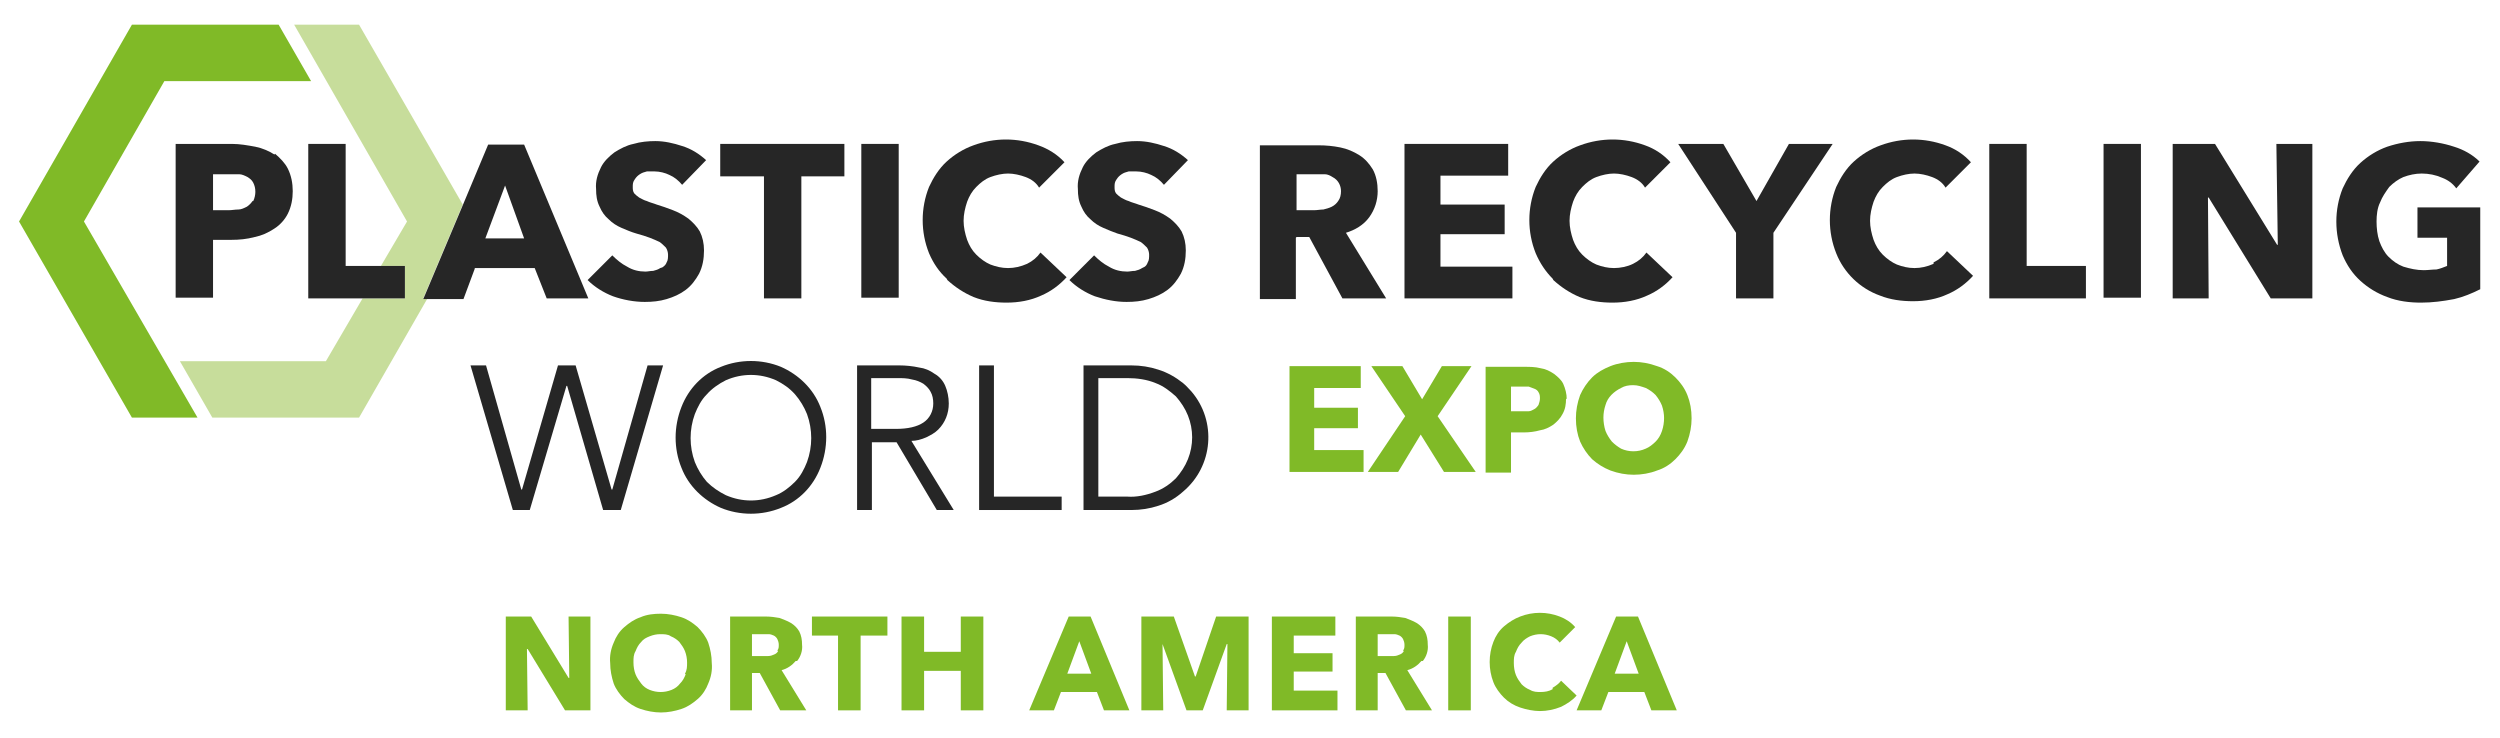<?xml version="1.0" encoding="UTF-8"?> <svg xmlns="http://www.w3.org/2000/svg" id="Layer_1" version="1.1" viewBox="0 0 354.4 104.6"><defs><style> .st0 { fill: #262626; } .st1 { fill: none; } .st2 { fill: #c7dd9b; } .st3 { fill: #80ba27; } </style></defs><polygon class="st1" points="228.9 95.5 232.3 95.5 230.6 90.9 228.9 95.5"></polygon><path class="st1" d="M35,25.2c-.4-.2-.8-.3-1.2-.4-.5,0-.9,0-1.4,0h-2.3v5.1h2.2c.5,0,.9,0,1.4-.1.4,0,.8-.2,1.2-.4.3-.2.6-.5.8-.8.2-.4.3-.8.3-1.3,0-.4,0-.9-.3-1.3-.2-.3-.5-.6-.8-.8Z"></path><path class="st1" d="M109.8,90.2c-.2-.1-.5-.2-.7-.2-.2,0-.5,0-.7,0h-1.7v3.1h1.5c.3,0,.5,0,.8,0,.3,0,.5-.1.8-.2.2-.1.4-.3.6-.5.2-.2.2-.5.2-.8,0-.3,0-.5-.2-.8-.1-.2-.3-.3-.5-.4Z"></path><path class="st1" d="M132.4,57.2c0-.6-.1-1.2-.4-1.7-.2-.5-.6-.8-1-1.1-.5-.3-1-.5-1.6-.6-.7-.1-1.4-.2-2.1-.2h-3.7v7.3h3.6c1.7,0,3-.3,3.9-.9.9-.6,1.4-1.7,1.4-2.7Z"></path><path class="st1" d="M198.5,90.2c-.2-.1-.5-.2-.7-.2-.2,0-.5,0-.7,0h-1.7v3.1h1.5c.3,0,.5,0,.8,0,.3,0,.5-.1.8-.2.2-.1.4-.3.6-.5.2-.2.2-.5.2-.8,0-.3,0-.5-.2-.8-.1-.2-.3-.3-.5-.4Z"></path><polygon class="st1" points="71.6 26.3 68.8 33.8 74.3 33.8 71.6 26.3"></polygon><path class="st1" d="M168.4,65.1c.8-2,.8-4.2,0-6.2-.4-1-1-1.9-1.7-2.7-.8-.8-1.8-1.5-2.9-1.9-1.3-.5-2.7-.8-4-.7h-4.1v16.8h4.1c1.4,0,2.8-.2,4-.7,1.1-.4,2-1.1,2.9-1.9.7-.8,1.3-1.7,1.7-2.7Z"></path><path class="st1" d="M187.6,29.7c.4,0,.9-.2,1.2-.4.4-.2.7-.5.9-.8.3-.4.4-.9.4-1.4,0-.8-.4-1.6-1.2-2-.4-.2-.7-.3-1.1-.4-.4,0-.8,0-1.2,0h-2.8v5.1h2.5c.4,0,.9,0,1.3-.1Z"></path><polygon class="st1" points="151.3 95.5 154.7 95.5 153 90.9 151.3 95.5"></polygon><path class="st1" d="M110,70.2c1-.5,1.9-1.1,2.7-1.9.7-.8,1.3-1.8,1.7-2.8.8-2.2.8-4.6,0-6.8-.4-1-.9-2-1.7-2.8-.7-.8-1.7-1.5-2.7-2-2.3-1-4.8-1-7.1,0-1,.5-1.9,1.1-2.7,2-.7.8-1.3,1.8-1.7,2.8-.8,2.2-.8,4.6,0,6.8.4,1,.9,2,1.7,2.8.8.8,1.7,1.5,2.7,1.9,2.3,1,4.8,1,7.1,0Z"></path><path class="st1" d="M96.4,91.1c-.3-.4-.7-.7-1.2-.8-.5-.2-1-.3-1.5-.3-.5,0-1.1,0-1.5.3-.5.2-.9.5-1.2.8-.3.4-.6.8-.8,1.3-.2.5-.3,1.1-.3,1.6,0,.6,0,1.1.3,1.7.2.5.4.9.8,1.3.3.4.7.7,1.2.9,1,.4,2.1.4,3.1,0,.5-.2.9-.5,1.2-.9.3-.4.6-.8.8-1.3.2-.5.3-1.1.3-1.6,0-.6,0-1.1-.3-1.6-.2-.5-.4-.9-.8-1.3Z"></path><polygon class="st2" points="65.6 29 50.9 3.5 41.7 3.5 57.7 31.4 54 37.7 57.4 37.7 57.4 42.3 51.4 42.3 46.2 51.2 25.5 51.2 30.1 59.2 50.9 59.2 60.6 42.3 60 42.3 65.6 29"></polygon><polygon class="st3" points="23.3 11.5 44.1 11.5 39.5 3.5 18.7 3.5 2.7 31.4 18.7 59.2 28 59.2 11.9 31.4 23.3 11.5"></polygon><path class="st0" d="M38.9,21.9c-.8-.5-1.7-.9-2.7-1.1-1.1-.2-2.2-.4-3.3-.4h-8v21.8h5.3v-8.2h2.6c1.1,0,2.2-.1,3.3-.4,1-.2,1.9-.6,2.8-1.2.8-.5,1.5-1.3,1.9-2.1.5-1,.7-2.1.7-3.2,0-1.1-.2-2.2-.7-3.2-.4-.8-1.1-1.5-1.8-2.1ZM35.8,28.5c-.2.3-.5.6-.8.8-.4.2-.8.4-1.2.4-.5,0-.9.1-1.4.1h-2.2v-5.1h2.3c.5,0,.9,0,1.4,0,.4,0,.8.2,1.2.4.3.2.6.4.8.8.2.4.3.8.3,1.3,0,.4-.1.9-.3,1.3h0Z"></path><polygon class="st0" points="57.4 37.7 54 37.7 49 37.7 49 20.4 43.7 20.4 43.7 42.3 51.4 42.3 57.4 42.3 57.4 37.7"></polygon><path class="st0" d="M67.3,38h8.5l1.7,4.3h5.9l-9.1-21.8h-5.1l-3.6,8.6-5.6,13.3h5.7l1.6-4.3ZM71.6,26.3l2.7,7.5h-5.5l2.8-7.5Z"></path><path class="st0" d="M93.6,38c-.3.2-.6.3-1,.4-.4,0-.8.1-1.1.1-.9,0-1.8-.2-2.6-.7-.8-.4-1.5-1-2.1-1.6l-3.5,3.5c1,1,2.3,1.8,3.6,2.3,1.4.5,3,.8,4.5.8,1.1,0,2.1-.1,3.1-.4,1-.3,1.9-.7,2.7-1.3.8-.6,1.4-1.4,1.9-2.3.5-1,.7-2.1.7-3.3,0-1-.2-1.9-.6-2.7-.4-.7-1-1.3-1.6-1.8-.7-.5-1.4-.9-2.2-1.2-.8-.3-1.6-.6-2.3-.8-.5-.2-1-.3-1.4-.5-.4-.1-.7-.3-1.1-.5-.3-.2-.5-.4-.7-.6-.2-.3-.2-.6-.2-.9,0-.4,0-.7.3-1.1.2-.3.4-.5.7-.7.3-.2.6-.3,1-.4.4,0,.7,0,1.1,0,.7,0,1.5.2,2.1.5.7.3,1.3.8,1.8,1.4l3.4-3.5c-1-.9-2.1-1.6-3.4-2-1.2-.4-2.5-.7-3.8-.7-1,0-2.1.1-3.1.4-1,.2-1.9.7-2.7,1.2-.8.6-1.5,1.3-1.9,2.1-.5,1-.8,2-.7,3.1,0,.9.1,1.7.5,2.5.3.7.7,1.3,1.3,1.8.5.5,1.1.9,1.8,1.2.7.3,1.4.6,2.1.8.7.2,1.4.4,1.9.6.5.2,1,.4,1.4.6.3.2.6.5.9.8.2.3.3.7.3,1,0,.4,0,.8-.2,1.1-.1.3-.3.5-.6.7Z"></path><polygon class="st0" points="108.3 42.3 113.6 42.3 113.6 25 119.7 25 119.7 20.4 102.1 20.4 102.1 25 108.3 25 108.3 42.3"></polygon><rect class="st0" x="122.1" y="20.4" width="5.3" height="21.8"></rect><path class="st0" d="M134.3,39.7c1.1,1,2.3,1.8,3.7,2.4,1.5.6,3.1.8,4.7.8,1.7,0,3.4-.3,4.9-1,1.4-.6,2.6-1.5,3.6-2.6l-3.7-3.5c-.5.7-1.1,1.2-1.9,1.6-.9.4-1.8.6-2.7.6-.9,0-1.7-.2-2.5-.5-.7-.3-1.4-.8-2-1.4-.6-.6-1-1.3-1.3-2.1-.3-.9-.5-1.8-.5-2.7,0-.9.2-1.8.5-2.7.3-.8.7-1.5,1.3-2.1.6-.6,1.2-1.1,2-1.4.8-.3,1.7-.5,2.5-.5.8,0,1.7.2,2.5.5.8.3,1.5.8,1.9,1.5l3.6-3.6c-1-1.1-2.3-1.9-3.7-2.4-3-1.1-6.2-1.1-9.2,0-1.4.5-2.7,1.3-3.8,2.3-1.1,1-1.9,2.3-2.5,3.6-1.2,3-1.2,6.4,0,9.4.6,1.4,1.4,2.6,2.5,3.6Z"></path><path class="st0" d="M161.9,38c-.3.2-.6.3-1,.4-.4,0-.8.1-1.1.1-.9,0-1.8-.2-2.6-.7-.8-.4-1.5-1-2.1-1.6l-3.5,3.5c1,1,2.3,1.8,3.6,2.3,1.5.5,3,.8,4.5.8,1.1,0,2.1-.1,3.1-.4,1-.3,1.9-.7,2.7-1.3.8-.6,1.4-1.4,1.9-2.3.5-1,.7-2.1.7-3.3,0-1-.2-1.9-.6-2.7-.4-.7-1-1.3-1.6-1.8-.7-.5-1.4-.9-2.2-1.2-.8-.3-1.6-.6-2.3-.8-.5-.2-1-.3-1.4-.5-.4-.1-.7-.3-1.1-.5-.3-.2-.5-.4-.7-.6-.2-.3-.2-.6-.2-.9,0-.4,0-.7.3-1.1.2-.3.4-.5.7-.7.3-.2.6-.3,1-.4.4,0,.7,0,1.1,0,.7,0,1.5.2,2.1.5.7.3,1.3.8,1.8,1.4l3.4-3.5c-1-.9-2.1-1.6-3.4-2-1.2-.4-2.5-.7-3.8-.7-1,0-2.1.1-3.1.4-1,.2-1.9.7-2.7,1.2-.8.6-1.5,1.3-1.9,2.1-.5,1-.8,2-.7,3.1,0,.9.1,1.7.5,2.5.3.7.7,1.3,1.3,1.8.5.5,1.1.9,1.8,1.2.7.3,1.4.6,2,.8.7.2,1.4.4,1.9.6.5.2,1,.4,1.4.6.3.2.6.5.9.8.2.3.3.7.3,1,0,.4,0,.8-.2,1.1-.1.3-.3.6-.6.7Z"></path><path class="st0" d="M183.8,33.6h1.8l4.7,8.7h6.2l-5.7-9.3c1.3-.4,2.5-1.1,3.3-2.2.8-1.1,1.2-2.4,1.2-3.7,0-1.1-.2-2.2-.7-3.1-.5-.8-1.1-1.5-1.9-2-.8-.5-1.7-.9-2.7-1.1-1-.2-2-.3-3.1-.3h-8.3v21.8h5.1v-8.7ZM183.8,24.7h2.8c.4,0,.8,0,1.2,0,.4,0,.8.2,1.1.4.8.4,1.2,1.2,1.2,2,0,.5-.1,1-.4,1.4-.2.3-.5.6-.9.8-.4.2-.8.3-1.2.4-.4,0-.9.1-1.3.1h-2.5v-5.1Z"></path><polygon class="st0" points="214.4 37.8 204.2 37.8 204.2 33.2 213.3 33.2 213.3 29 204.2 29 204.2 24.9 213.8 24.9 213.8 20.4 199.1 20.4 199.1 42.3 214.4 42.3 214.4 37.8"></polygon><path class="st0" d="M220.2,39.7c1.1,1,2.3,1.8,3.7,2.4,1.5.6,3.1.8,4.7.8,1.7,0,3.4-.3,4.9-1,1.4-.6,2.6-1.5,3.6-2.6l-3.7-3.5c-.5.7-1.1,1.2-1.9,1.6-.8.4-1.8.6-2.7.6-.9,0-1.7-.2-2.5-.5-.7-.3-1.4-.8-2-1.4-.6-.6-1-1.3-1.3-2.1-.3-.9-.5-1.8-.5-2.7,0-.9.2-1.8.5-2.7.3-.8.7-1.5,1.3-2.1.6-.6,1.2-1.1,2-1.4.8-.3,1.7-.5,2.5-.5.8,0,1.7.2,2.5.5.8.3,1.5.8,1.9,1.5l3.6-3.6c-1-1.1-2.2-1.9-3.6-2.4-3-1.1-6.2-1.1-9.2,0-1.4.5-2.7,1.3-3.8,2.3-1.1,1-1.9,2.3-2.5,3.6-1.2,3-1.2,6.4,0,9.4.6,1.4,1.4,2.6,2.4,3.6Z"></path><polygon class="st0" points="246.1 42.3 251.4 42.3 251.4 33 259.8 20.4 253.6 20.4 249 28.5 244.3 20.4 237.9 20.4 246.1 33 246.1 42.3"></polygon><path class="st0" d="M274.1,37.4c-.9.4-1.8.6-2.7.6-.9,0-1.7-.2-2.5-.5-.7-.3-1.4-.8-2-1.4-.6-.6-1-1.3-1.3-2.1-.3-.9-.5-1.8-.5-2.7,0-.9.2-1.8.5-2.7.3-.8.7-1.5,1.3-2.1.6-.6,1.2-1.1,2-1.4.8-.3,1.7-.5,2.5-.5.8,0,1.7.2,2.5.5.8.3,1.5.8,1.9,1.5l3.6-3.6c-1-1.1-2.2-1.9-3.6-2.4-3-1.1-6.2-1.1-9.2,0-1.4.5-2.7,1.3-3.8,2.3-1.1,1-1.9,2.3-2.5,3.6-1.2,3-1.2,6.4,0,9.4,1.1,2.8,3.4,5,6.2,6,1.5.6,3.1.8,4.7.8,1.7,0,3.4-.3,4.9-1,1.4-.6,2.6-1.5,3.6-2.6l-3.7-3.5c-.5.7-1.1,1.2-1.9,1.6Z"></path><polygon class="st0" points="287.3 20.4 282 20.4 282 42.3 295.7 42.3 295.7 37.7 287.3 37.7 287.3 20.4"></polygon><rect class="st0" x="298.2" y="20.4" width="5.3" height="21.8"></rect><polygon class="st0" points="322.9 34.7 322.8 34.7 314 20.4 308 20.4 308 42.3 313.1 42.3 313 28 313.1 28 321.9 42.3 327.8 42.3 327.8 20.4 322.7 20.4 322.9 34.7"></polygon><path class="st0" d="M342.7,29.4v4.3h4.2v4c-.5.2-1,.4-1.5.5-.6,0-1.2.1-1.8.1-1,0-1.9-.2-2.9-.5-.8-.3-1.5-.8-2.1-1.4-.6-.6-1-1.4-1.3-2.2-.3-.9-.4-1.9-.4-2.8,0-.9.1-1.9.5-2.7.3-.8.8-1.5,1.3-2.2.6-.6,1.3-1.1,2-1.4.8-.3,1.7-.5,2.6-.5,1,0,2,.2,2.9.6.8.3,1.5.8,2,1.5l3.3-3.8c-1-1-2.3-1.7-3.6-2.1-1.5-.5-3.2-.8-4.8-.8-1.6,0-3.2.3-4.7.8-1.4.5-2.7,1.3-3.8,2.3-1.1,1-1.9,2.3-2.5,3.6-1.2,3-1.2,6.4,0,9.5.6,1.4,1.4,2.6,2.5,3.6,1.1,1,2.4,1.8,3.8,2.3,1.5.6,3.2.8,4.8.8,1.6,0,3.1-.2,4.7-.5,1.3-.3,2.5-.8,3.7-1.4v-11.6h-9Z"></path><polygon class="st0" points="94 51.8 91.8 51.8 86.8 69.4 86.7 69.4 81.6 51.8 79.1 51.8 74 69.4 73.9 69.4 68.9 51.8 66.7 51.8 72.7 72.3 75.1 72.3 80.3 54.7 80.4 54.7 85.5 72.3 88 72.3 94 51.8"></polygon><path class="st0" d="M110.7,72c2.6-1,4.6-3.1,5.6-5.7,1.1-2.8,1.1-5.9,0-8.6-1-2.6-3.1-4.6-5.6-5.7-2.7-1.1-5.8-1.1-8.5,0-2.6,1-4.6,3.1-5.6,5.7-1.1,2.8-1.1,5.9,0,8.6,1,2.6,3.1,4.6,5.6,5.7,2.7,1.1,5.8,1.1,8.5,0h0ZM100.2,68.3c-.7-.8-1.3-1.8-1.7-2.8-.8-2.2-.8-4.6,0-6.8.4-1,.9-2,1.7-2.8.7-.8,1.7-1.5,2.7-2,2.3-1,4.8-1,7.1,0,1,.5,1.9,1.1,2.7,2,.7.8,1.3,1.8,1.7,2.8.8,2.2.8,4.6,0,6.8-.4,1-.9,2-1.7,2.8-.8.8-1.7,1.5-2.7,1.9-2.3,1-4.8,1-7.1,0-1-.5-1.9-1.1-2.7-1.9Z"></path><path class="st0" d="M135.2,72.3l-6-9.8c.7,0,1.4-.2,2.1-.5.6-.3,1.2-.6,1.7-1.1,1-1,1.5-2.3,1.5-3.7,0-.9-.2-1.8-.5-2.5-.3-.7-.8-1.3-1.5-1.7-.7-.5-1.4-.8-2.2-.9-.9-.2-1.9-.3-2.8-.3h-6v20.5h2.1v-9.6h3.5l5.7,9.6h2.5ZM123.5,60.9v-7.3h3.7c.7,0,1.4,0,2.1.2.6.1,1.1.3,1.6.6.4.3.8.7,1,1.1.3.5.4,1.1.4,1.7,0,1.1-.5,2.1-1.4,2.7-.9.6-2.2.9-3.9.9h-3.6Z"></path><polygon class="st0" points="138.8 51.8 138.8 72.3 150.5 72.3 150.5 70.4 140.9 70.4 140.9 51.8 138.8 51.8"></polygon><path class="st0" d="M167.7,69.7c4.3-3.6,4.8-10,1.2-14.2-.4-.4-.7-.8-1.2-1.2-1-.8-2.2-1.5-3.5-1.9-1.2-.4-2.5-.6-3.8-.6h-6.8v20.5h6.8c1.3,0,2.6-.2,3.8-.6,1.3-.4,2.5-1.1,3.5-2ZM159.8,70.4h-4.1v-16.8h4.1c1.4,0,2.8.2,4,.7,1.1.4,2,1.1,2.9,1.9.7.8,1.3,1.7,1.7,2.7.8,2,.8,4.2,0,6.2-.4,1-1,1.9-1.7,2.7-.8.8-1.8,1.5-2.9,1.9-1.3.5-2.7.8-4,.7h0Z"></path><polygon class="st3" points="80.7 96.1 80.6 96.1 75.3 87.4 71.7 87.4 71.7 100.7 74.8 100.7 74.7 92 74.8 92 80.1 100.7 83.7 100.7 83.7 87.4 80.6 87.4 80.7 96.1"></polygon><path class="st3" d="M98.9,88.9c-.7-.6-1.4-1.1-2.3-1.4-.9-.3-1.9-.5-2.9-.5-1,0-2,.1-2.9.5-.9.3-1.6.8-2.3,1.4-.7.6-1.2,1.4-1.5,2.2-.4.9-.6,1.9-.5,2.9,0,1,.2,2,.5,2.9.3.8.9,1.6,1.5,2.2.7.6,1.4,1.1,2.3,1.4.9.3,1.9.5,2.9.5,1,0,2-.2,2.9-.5.9-.3,1.6-.8,2.3-1.4.7-.6,1.2-1.4,1.5-2.2.4-.9.6-1.9.5-2.9,0-1-.2-2-.5-2.9-.3-.8-.9-1.6-1.5-2.2ZM97.2,95.6c-.2.5-.4.9-.8,1.3-.3.4-.7.7-1.2.9-1,.4-2.1.4-3.1,0-.5-.2-.9-.5-1.2-.9-.3-.4-.6-.8-.8-1.3-.2-.5-.3-1.1-.3-1.7,0-.6,0-1.1.3-1.6.2-.5.4-.9.8-1.3.3-.4.7-.6,1.2-.8.5-.2,1-.3,1.5-.3.5,0,1.1,0,1.5.3.5.2.9.5,1.2.8.3.4.6.8.8,1.3.2.5.3,1.1.3,1.6,0,.6,0,1.1-.3,1.6h0Z"></path><path class="st3" d="M113,93.7c.5-.6.8-1.5.7-2.3,0-.7-.1-1.3-.4-1.9-.3-.5-.7-.9-1.2-1.2-.5-.3-1.1-.5-1.6-.7-.6-.1-1.2-.2-1.9-.2h-5.1v13.3h3.1v-5.3h1.1l2.9,5.3h3.7l-3.5-5.7c.8-.2,1.5-.7,2-1.3ZM110.3,92.3c-.1.2-.3.4-.6.5-.2.1-.5.2-.8.2-.3,0-.5,0-.8,0h-1.5v-3.1h1.7c.2,0,.5,0,.7,0,.2,0,.5.1.7.2.2.1.4.3.5.5.1.2.2.5.2.8,0,.3,0,.6-.2.8h0Z"></path><polygon class="st3" points="115.1 90.1 118.8 90.1 118.8 100.7 122 100.7 122 90.1 125.8 90.1 125.8 87.4 115.1 87.4 115.1 90.1"></polygon><polygon class="st3" points="136.2 92.4 131 92.4 131 87.4 127.8 87.4 127.8 100.7 131 100.7 131 95.1 136.2 95.1 136.2 100.7 139.4 100.7 139.4 87.4 136.2 87.4 136.2 92.4"></polygon><path class="st3" d="M151.5,87.4l-5.6,13.3h3.5l1-2.6h5.1l1,2.6h3.6l-5.5-13.3h-3.1ZM151.3,95.5l1.7-4.6,1.7,4.6h-3.3Z"></path><polygon class="st3" points="169.5 95.9 169.4 95.9 166.4 87.4 161.8 87.4 161.8 100.7 164.9 100.7 164.8 91.3 164.8 91.3 168.2 100.7 170.5 100.7 173.9 91.3 174 91.3 173.9 100.7 177 100.7 177 87.4 172.4 87.4 169.5 95.9"></polygon><polygon class="st3" points="183.4 95.2 188.9 95.2 188.9 92.6 183.4 92.6 183.4 90.1 189.3 90.1 189.3 87.4 180.3 87.4 180.3 100.7 189.6 100.7 189.6 97.9 183.4 97.9 183.4 95.2"></polygon><path class="st3" d="M201.7,93.7c.5-.6.8-1.5.7-2.3,0-.7-.1-1.3-.4-1.9-.3-.5-.7-.9-1.2-1.2-.5-.3-1.1-.5-1.6-.7-.6-.1-1.2-.2-1.9-.2h-5.1v13.3h3.1v-5.3h1.1l2.9,5.3h3.7l-3.5-5.7c.8-.2,1.5-.7,2-1.3ZM199,92.3c-.1.2-.3.4-.6.5-.2.1-.5.2-.8.2-.3,0-.5,0-.8,0h-1.5v-3.1h1.7c.2,0,.5,0,.7,0,.2,0,.5.1.7.2.2.1.4.3.5.5.1.2.2.5.2.8,0,.3,0,.6-.2.8h0Z"></path><rect class="st3" x="205.3" y="87.4" width="3.2" height="13.3"></rect><path class="st3" d="M220.1,97.7c-.5.3-1.1.4-1.7.4-.5,0-1,0-1.5-.3-.5-.2-.9-.5-1.2-.8-.3-.4-.6-.8-.8-1.3-.2-.5-.3-1.1-.3-1.7,0-.6,0-1.1.3-1.6.2-.5.4-.9.8-1.3.3-.4.8-.7,1.2-.9.5-.2,1-.3,1.5-.3.5,0,1,.1,1.5.3.5.2.9.5,1.2.9l2.2-2.2c-.6-.7-1.4-1.2-2.2-1.5-1.8-.7-3.8-.7-5.6,0-.8.3-1.6.8-2.3,1.4-.7.6-1.2,1.4-1.5,2.2-.7,1.8-.7,3.9,0,5.7.3.8.9,1.6,1.5,2.2.6.6,1.4,1.1,2.3,1.4.9.3,1.9.5,2.8.5,1,0,2-.2,3-.6.8-.4,1.6-.9,2.2-1.6l-2.2-2.1c-.3.4-.7.7-1.2,1Z"></path><path class="st3" d="M229.1,87.4l-5.6,13.3h3.5l1-2.6h5.1l1,2.6h3.6l-5.5-13.3h-3.1ZM228.9,95.5l1.7-4.6,1.7,4.6h-3.3Z"></path><path class="st3" d="M182.8,66.9v-15h10.1v3.1h-6.6v2.8h6.2v2.9h-6.2v3.1h7v3.1h-10.5Z"></path><path class="st3" d="M204.7,66.9l-3.3-5.3-3.2,5.3h-4.3l5.3-7.9-4.8-7.1h4.4l2.8,4.7,2.8-4.7h4.2l-4.8,7.1,5.4,7.9h-4.5Z"></path><path class="st3" d="M222,56.5c0,.8-.1,1.5-.5,2.2-.3.6-.8,1.1-1.3,1.5-.6.4-1.2.7-1.9.8-.7.2-1.5.3-2.3.3h-1.8v5.7h-3.6v-15h5.5c.8,0,1.5,0,2.3.2.7.1,1.3.4,1.9.8.5.4,1,.8,1.3,1.4.3.7.5,1.4.5,2.2ZM218.3,56.5c0-.3,0-.6-.2-.9-.1-.2-.3-.4-.6-.5-.3-.1-.5-.2-.8-.3-.3,0-.6,0-.9,0h-1.6v3.5h1.5c.3,0,.7,0,1,0,.3,0,.6-.2.8-.3.2-.1.4-.3.6-.6.1-.3.2-.6.2-.9Z"></path><path class="st3" d="M239.8,59.3c0,1.1-.2,2.2-.6,3.3-.4,1-1,1.8-1.7,2.5-.7.7-1.6,1.3-2.6,1.6-1,.4-2.2.6-3.3.6-1.1,0-2.2-.2-3.3-.6-1-.4-1.8-.9-2.6-1.6-.7-.7-1.3-1.6-1.7-2.5-.4-1-.6-2.1-.6-3.3,0-1.1.2-2.2.6-3.3.4-.9,1-1.8,1.7-2.5.7-.7,1.6-1.2,2.6-1.6,1-.4,2.2-.6,3.3-.6,1.1,0,2.2.2,3.3.6,1,.3,1.9.9,2.6,1.6.7.7,1.3,1.5,1.7,2.5.4,1,.6,2.1.6,3.3ZM235.9,59.3c0-.6-.1-1.2-.3-1.8-.2-.5-.5-1-.9-1.5-.4-.4-.8-.7-1.4-1-.6-.2-1.1-.4-1.8-.4-.6,0-1.2.1-1.7.4-1,.5-1.9,1.3-2.2,2.4-.2.6-.3,1.2-.3,1.8,0,.6.1,1.3.3,1.9.2.5.5,1,.9,1.5.4.4.8.7,1.3,1,1.1.5,2.4.5,3.5,0,.5-.2,1-.6,1.4-1,.4-.4.7-.9.9-1.5.2-.6.3-1.2.3-1.9Z"></path></svg> 